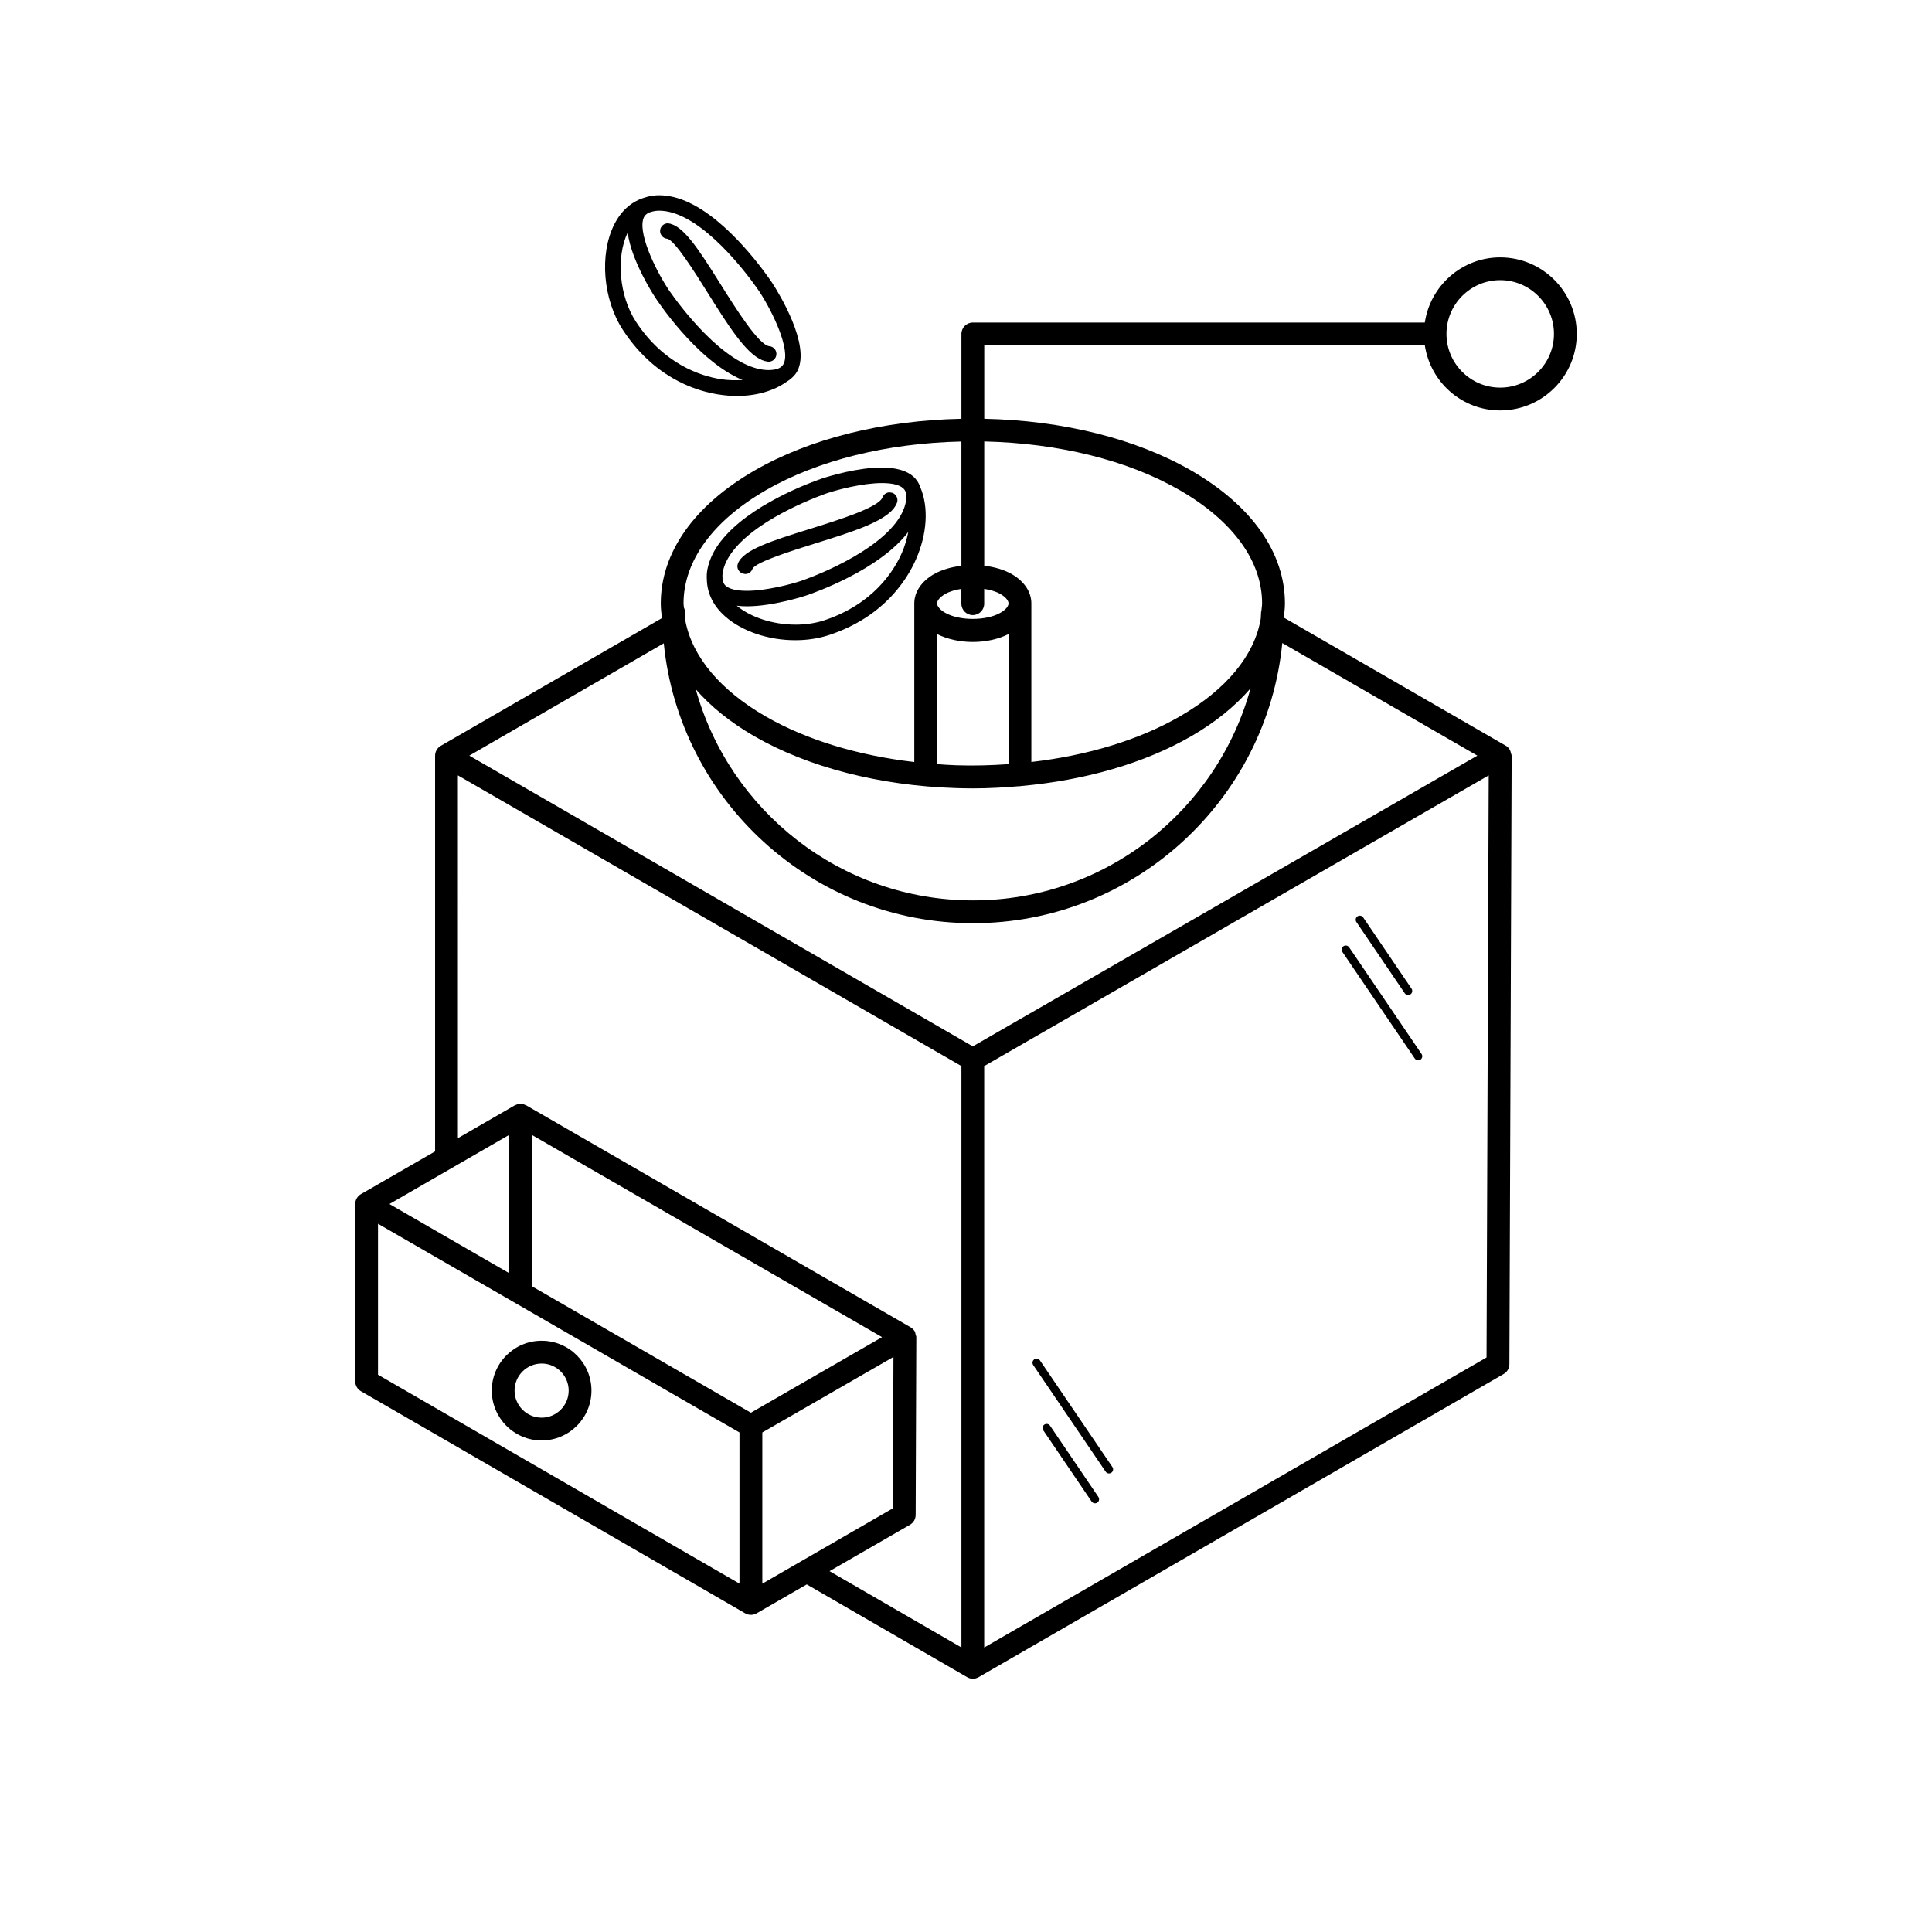 <?xml version="1.0" encoding="UTF-8"?>
<!-- Uploaded to: SVG Repo, www.svgrepo.com, Generator: SVG Repo Mixer Tools -->
<svg fill="#000000" width="800px" height="800px" version="1.1" viewBox="144 144 512 512" xmlns="http://www.w3.org/2000/svg">
 <g>
  <path d="m336.16 307.34c4.469 3.953 11.422 6.324 18.594 6.324 3.231 0 6.281-0.48 9.078-1.41 7.789-2.606 14.07-6.953 18.676-12.93 1.719-2.227 3.141-4.613 4.227-7.078 2.977-6.731 3.402-13.836 1.188-19.043-0.434-1.324-1.16-2.277-1.879-2.918-1.785-1.57-4.606-2.379-8.383-2.379-6.328 0-13.609 2.191-15.789 2.891-3.184 1.094-19.426 7.027-26.895 16.707-1.785 2.297-2.941 4.699-3.457 7.133-0.223 1.09-0.262 2.031-0.203 2.883 0.078 3.66 1.676 7.016 4.844 9.82zm26.375 1.02c-2.297 0.766-4.953 1.176-7.688 1.176-6.004 0-11.906-1.93-15.602-5.019 0.84 0.105 1.742 0.16 2.711 0.16 7.019 0 15.387-2.766 15.738-2.883 1.941-0.648 19.172-6.644 26.938-16.727 0.035-0.047 0.051-0.09 0.086-0.133-0.379 1.867-0.902 3.758-1.742 5.652-2.117 4.789-7.59 13.477-20.441 17.773zm-24.297-18.344c7.148-9.273 24.793-15.266 24.98-15.324 2.769-0.926 9.371-2.672 14.531-2.672 2.656 0 4.578 0.465 5.57 1.352 0.543 0.48 1.215 1.379 0.719 3.75-0.367 1.793-1.266 3.629-2.664 5.445-7.16 9.281-24.797 15.281-24.984 15.34-2.754 0.926-9.336 2.664-14.5 2.664-2.664 0-4.606-0.469-5.598-1.355-0.328-0.293-0.676-0.785-0.812-1.629-0.031-0.68-0.07-1.367 0.09-2.125v-0.004c0.363-1.793 1.258-3.629 2.668-5.441z"/>
  <path d="m340.75 295.98 0.734 0.141c0.863 0 1.637-0.539 1.926-1.344 0.656-1.785 10.879-4.969 16.512-6.723 9.707-3.031 18.094-5.648 20.984-9.395 0.363-0.48 0.625-0.941 0.805-1.414 0.387-1.055-0.156-2.238-1.234-2.648l-0.695-0.121c-0.855 0-1.605 0.523-1.926 1.352-0.977 2.664-11.977 6.082-19.438 8.402-9.773 3.055-17.504 5.473-18.859 9.117-0.203 0.516-0.188 1.074 0.047 1.57 0.23 0.492 0.664 0.887 1.145 1.062z"/>
  <path d="m326.34 246.24c3.309 1.379 6.144 2 7.93 2.281 1.688 0.273 3.391 0.414 5.055 0.414 5.219 0 9.875-1.391 13.254-3.844 0.117-0.066 0.223-0.141 0.332-0.211 0.082-0.066 0.176-0.105 0.258-0.168 0.039-0.031 0.059-0.074 0.098-0.105 0.855-0.613 1.578-1.367 2.074-2.336 3.481-6.926-4.914-20.539-6.66-23.25-1.145-1.715-11.477-16.887-23.016-21.754-2.695-1.137-5.332-1.637-7.754-1.508h-0.004-0.012c-0.02 0-0.039 0.012-0.059 0.012-1.082 0.07-1.996 0.262-2.793 0.527-3.508 0.992-6.348 3.391-8.258 7.176-3.988 7.898-2.992 19.945 2.316 28.008 4.488 6.852 10.289 11.812 17.238 14.758zm18.926-24.934c3.758 5.754 8.23 15.477 6.402 19.098-0.324 0.648-1.039 1.531-3.438 1.656l-0.539 0.016c-1.676 0-3.496-0.406-5.41-1.215-10.699-4.508-21.094-20.082-21.195-20.25-3.769-5.734-8.246-15.445-6.41-19.09 0.203-0.398 0.605-0.863 1.379-1.211 0.637-0.195 1.266-0.398 2.012-0.441 0.023-0.004 0.035-0.012 0.059-0.012 0.191-0.016 0.383-0.02 0.574-0.02 1.656 0 3.465 0.406 5.367 1.203 10.562 4.477 20.766 19.621 21.199 20.266zm-34.93-15.668c1.012 7.715 7.246 17.121 7.305 17.199 0.105 0.168 10.781 16.652 23.039 21.82 0.047 0.02 0.098 0.023 0.137 0.047-1.898 0.117-3.863 0.102-5.891-0.23-5.18-0.828-14.977-3.906-22.406-15.234-4.402-6.742-5.324-17.02-2.184-23.602z"/>
  <path d="m320.78 207.27c1.91 0.191 7.379 8.922 10.672 14.176 5.422 8.66 10.105 16.133 14.48 17.977 0.504 0.211 1.031 0.352 1.578 0.422l0.188 0.012c1.066 0 1.949-0.801 2.055-1.859 0.055-0.551-0.105-1.082-0.453-1.508-0.348-0.422-0.84-0.691-1.406-0.742-2.805-0.258-8.906-9.996-12.969-16.484-6.098-9.73-10.016-15.707-13.957-16.082-1.031 0-1.926 0.805-2.031 1.867-0.086 1.125 0.742 2.125 1.844 2.223z"/>
  <path d="m521.59 235.51c1.465 9.75 9.82 17.262 19.977 17.262 11.191 0 20.289-9.098 20.289-20.277 0-11.191-9.105-20.289-20.289-20.289-10.156 0-18.512 7.516-19.977 17.27h-119.78c-1.668 0-3.023 1.355-3.023 3.023v22.48c-20.742 0.434-40.148 5.238-54.898 13.75-15.98 9.23-24.777 21.73-24.777 35.191 0 1.305 0.152 2.594 0.316 3.879l-58.613 33.848c-0.938 0.539-1.512 1.535-1.512 2.621v104.86l-19.652 11.328c-0.938 0.539-1.512 1.535-1.512 2.621v46.992c0 1.078 0.574 2.074 1.512 2.621l101.84 58.855c0.469 0.273 0.988 0.402 1.512 0.402s1.043-0.133 1.512-0.402l13.285-7.664 42.508 24.586c0.473 0.273 0.992 0.402 1.516 0.402 0.523 0 1.043-0.133 1.512-0.402l139.15-80.344c0.938-0.535 1.516-1.531 1.516-2.609l0.598-161.25v-0.008c0-0.191-0.105-0.352-0.145-0.535-0.156-0.852-0.59-1.633-1.359-2.074l-0.012-0.004-58.875-33.988c0.156-1.238 0.312-2.481 0.312-3.738 0-13.461-8.797-25.957-24.777-35.188-14.742-8.504-34.152-13.316-54.906-13.75v-19.457l116.76-0.004zm19.977-17.27c7.856 0 14.246 6.394 14.246 14.246 0 7.856-6.398 14.238-14.246 14.238-7.848 0-14.238-6.387-14.238-14.238-0.004-7.856 6.383-14.246 14.238-14.246zm-144.35 134.61c1.531 0.051 3.059 0.082 4.59 0.082 4.191 0 8.305-0.238 12.367-0.59 0.039 0.004 0.082 0.023 0.117 0.023 0.102 0 0.176-0.047 0.277-0.055 17.035-1.531 32.746-6.051 45.145-13.215 6.465-3.734 11.688-8.027 15.695-12.676-8.867 32.336-38.438 56.195-73.543 56.195-35.02 0-64.539-23.746-73.484-55.953 3.984 4.559 9.145 8.762 15.504 12.434 14.25 8.223 33.195 13.109 53.332 13.754zm0.195-6.047c-1.707-0.055-3.391-0.176-5.074-0.297v-34.465c2.676 1.328 5.969 2.086 9.465 2.086 3.5 0 6.797-0.754 9.461-2.086v34.465c-4.551 0.316-9.172 0.457-13.852 0.297zm11.711-40.414c-3.727 2.168-10.902 2.172-14.652-0.004-1.316-0.75-2.137-1.707-2.137-2.481 0-0.781 0.801-1.707 2.141-2.484 1.164-0.676 2.68-1.113 4.301-1.367v3.93c0 1.668 1.355 3.023 3.023 3.023 1.668 0 3.023-1.355 3.023-3.023v-3.93c1.621 0.258 3.141 0.695 4.309 1.367 1.328 0.77 2.137 1.703 2.137 2.484 0 0.785-0.797 1.719-2.144 2.484zm-62.223-32.441c13.859-7.992 32.195-12.508 51.883-12.938v32.93c-2.707 0.316-5.281 1.062-7.332 2.242-3.273 1.898-5.152 4.715-5.152 7.719v42.043c-14.906-1.727-28.625-5.871-39.395-12.086-12.031-6.949-19.387-15.766-21.25-25.199-0.023-0.797-0.117-1.57-0.117-2.379 0-0.453-0.109-0.871-0.297-1.258-0.016-0.367-0.098-0.734-0.098-1.113 0.004-11.215 7.734-21.855 21.758-29.961zm-26.992 40.535c4.133 41.578 39.309 74.172 81.961 74.172 42.672 0 77.863-32.633 81.953-74.246l51.691 29.84-78.02 44.961-55.688 32.082-133.43-77.043zm-41 130.29v36.613l-31.703-18.309zm98.848 53.582-34.762 20.031-38.773-22.391-19.27-11.129c0-0.004 0.004-0.012 0.004-0.016v-40.082zm-133.58-30.047 95.793 55.312v40.055l-95.793-55.359zm101.84 55.316 17.707-10.195 17.051-9.82-0.145 40.102-34.605 19.977v-40.062zm39.133 24.453c0.938-0.535 1.512-1.531 1.512-2.609l0.172-47.098v-0.008c0-0.258-0.125-0.48-0.191-0.719-0.07-0.266-0.074-0.555-0.211-0.789-0.262-0.453-0.641-0.836-1.109-1.109l-101.88-58.828c-0.047-0.023-0.102-0.016-0.145-0.039-0.402-0.207-0.84-0.348-1.328-0.352-0.023-0.004-0.047-0.004-0.07 0-0.488 0.004-0.926 0.145-1.328 0.352-0.051 0.023-0.105 0.016-0.145 0.039l-15.074 8.707-0.004-96.145 133.44 77.043v154.07l-34.953-20.223zm19.676 32.527v-154.08l133.7-77.039-0.578 154.26zm51.891-306.66c14.02 8.102 21.754 18.742 21.754 29.945 0 0.613-0.117 1.223-0.168 1.832-0.031 0.18-0.105 0.352-0.105 0.543 0 0.574-0.07 1.137-0.09 1.707-1.641 9.691-9.105 18.762-21.41 25.871-10.844 6.258-24.551 10.387-39.379 12.09v-42.047c0-3.012-1.879-5.824-5.152-7.719-2.055-1.184-4.625-1.926-7.332-2.242v-32.93c19.691 0.441 38.027 4.965 51.883 12.949z"/>
  <path d="m287.54 499.31c-7.285 0-13.215 5.93-13.215 13.215 0 7.285 5.93 13.211 13.215 13.211 7.281 0 13.203-5.926 13.203-13.211 0-7.285-5.918-13.215-13.203-13.215zm0 20.387c-3.953 0-7.176-3.219-7.176-7.168 0-3.953 3.219-7.176 7.176-7.176 3.949 0 7.164 3.219 7.164 7.176 0 3.945-3.215 7.168-7.164 7.168z"/>
  <path d="m516.28 407.23c0.207 0.309 0.551 0.473 0.898 0.473 0.207 0 0.422-0.059 0.609-0.188 0.492-0.332 0.621-1.008 0.289-1.508l-12.812-18.871c-0.344-0.5-1.023-0.625-1.516-0.293-0.492 0.332-0.621 1.004-0.289 1.508z"/>
  <path d="m501.54 395.05c-0.344-0.5-1.012-0.625-1.508-0.293-0.504 0.336-0.621 1.012-0.289 1.508l19.191 28.254c0.215 0.312 0.551 0.484 0.898 0.484 0.215 0 0.422-0.066 0.609-0.191 0.492-0.332 0.629-1.008 0.289-1.5z"/>
  <path d="m422.27 521.82c-0.215-0.309-0.551-0.473-0.898-0.473-0.215 0-0.422 0.059-0.609 0.188-0.492 0.336-0.621 1.012-0.289 1.508l12.812 18.871c0.344 0.504 1.023 0.625 1.508 0.293 0.504-0.332 0.621-1.004 0.289-1.508z"/>
  <path d="m419.6 504.53c-0.207-0.312-0.539-0.48-0.898-0.48-0.207 0-0.414 0.059-0.598 0.188-0.504 0.332-0.629 1.008-0.297 1.508l19.199 28.254c0.332 0.5 1.012 0.625 1.508 0.293 0.492-0.336 0.621-1.008 0.289-1.508z"/>
 </g>
</svg>